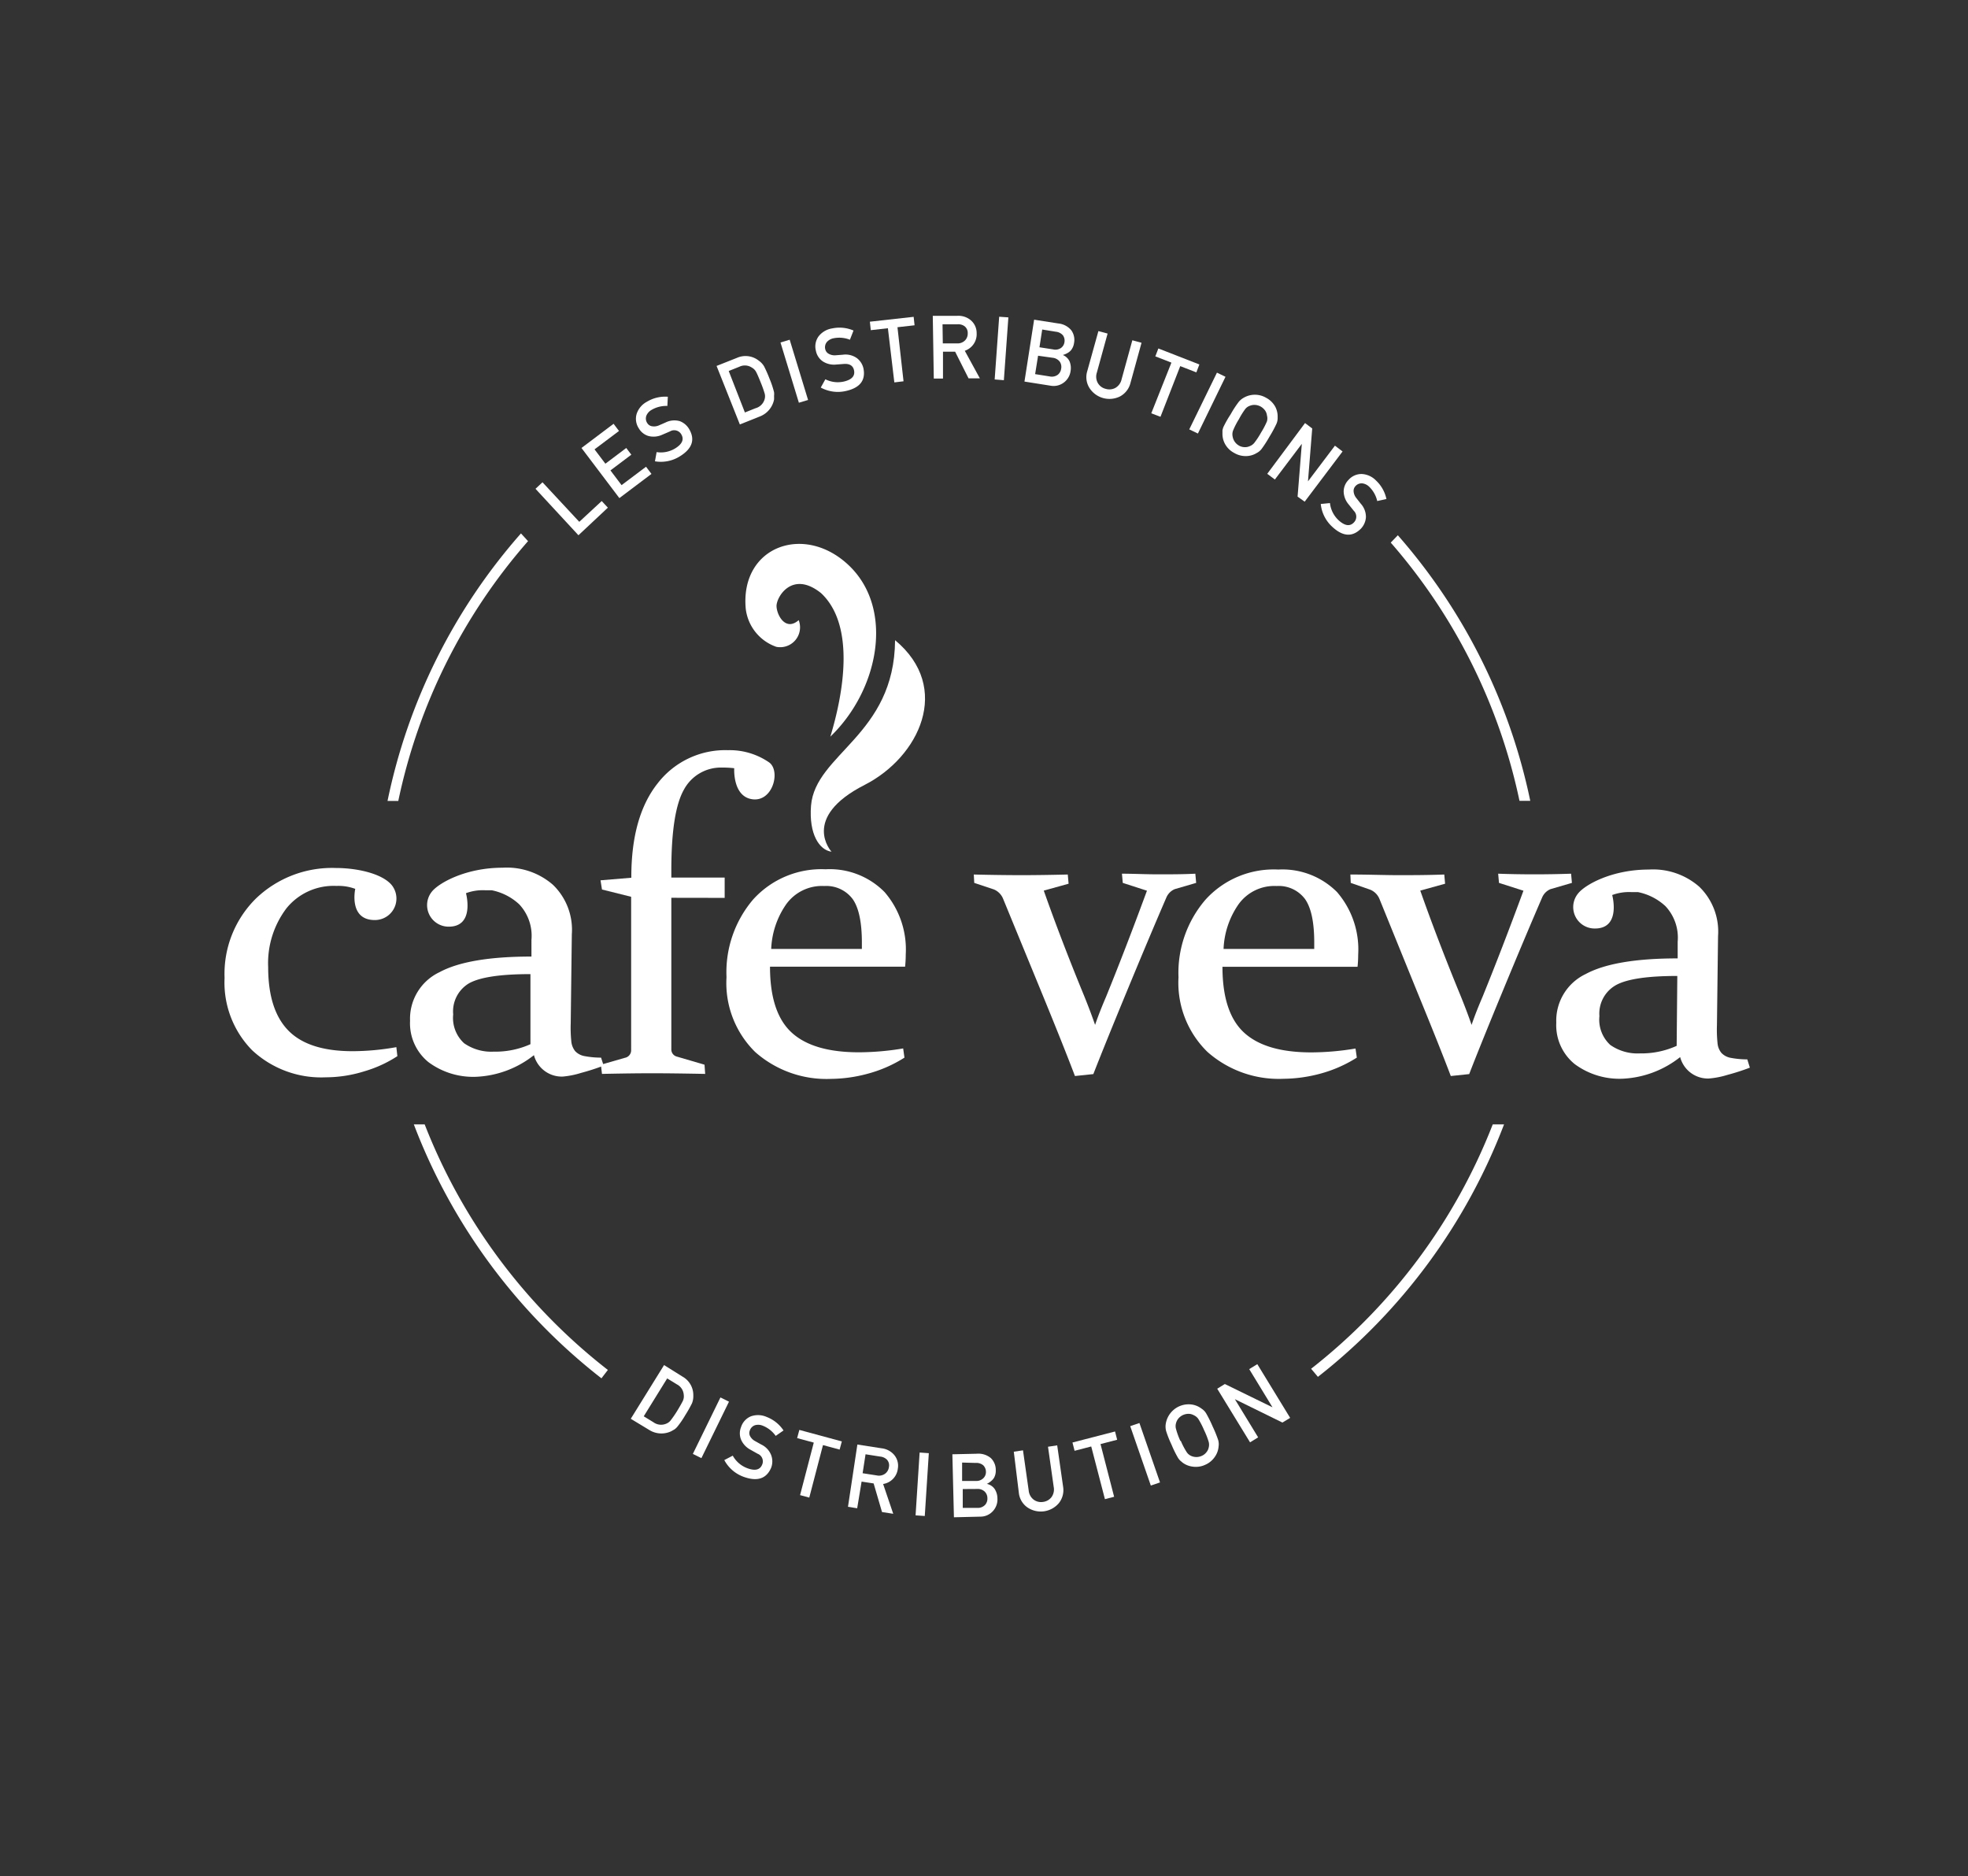 <svg id="Layer_1" data-name="Layer 1" xmlns="http://www.w3.org/2000/svg" viewBox="0 0 214 204"><rect x="0" y="0" width="214" height="204" fill="#333333" stroke="none"/><defs><style>.cls-1,.cls-2{fill:#fff;}.cls-2{fill-rule:evenodd;}</style></defs><title>CafeVeva_Wordmark_Resp-02</title><path class="cls-1" d="M151.23,59a62.22,62.22,0,0,1,14,28.08h1.17A63.28,63.28,0,0,0,152,58.2Z"/><path class="cls-1" d="M142.57,148.83a62.55,62.55,0,0,0,19.75-26.57h1.23a63.73,63.73,0,0,1-20.24,27.45Z"/><path class="cls-1" d="M56.65,58A63.26,63.26,0,0,0,42.14,87.09h1.17A62.16,62.16,0,0,1,57.42,58.84Z"/><path class="cls-1" d="M46.18,122.26H45A63.74,63.74,0,0,0,65.4,149.87l.7-.91A62.63,62.63,0,0,1,46.18,122.26Z"/><path class="cls-1" d="M43.21,114.84a13.45,13.45,0,0,1-3.57,1.64,14.16,14.16,0,0,1-4.22.66,11,11,0,0,1-8-2.94,10.48,10.48,0,0,1-3-7.86,11.51,11.51,0,0,1,3.41-8.64,11.94,11.94,0,0,1,8.69-3.32c2.28,0,5,.59,6.06,1.84a2.34,2.34,0,0,1-1.83,3.82c-2.87,0-2.12-3.39-2.12-3.39a5.26,5.26,0,0,0-2.05-.32,6.58,6.58,0,0,0-5.42,2.42,9.88,9.88,0,0,0-2,6.4q0,4.68,2.21,6.92t7,2.23a27.44,27.44,0,0,0,4.73-.44Z"/><path class="cls-1" d="M105.89,95.09q2.94.07,5.22.07,2.09,0,5-.07l.09,1-2.7.75q1.91,5.42,4.42,11.52c.43,1.07.82,2.09,1.16,3.08.34-1,.74-2,1.19-3.05q2.12-5.21,4.45-11.54L122.09,96l-.09-1c1.26,0,2.57.07,3.93.07s2.75,0,4.05-.07l.09,1-2.33.68a1.72,1.72,0,0,0-.91.91q-1.84,4.26-4.27,10.14t-3.67,9.06l-2,.21q-1.28-3.37-3.69-9.24l-4.13-10.05a1.84,1.84,0,0,0-1-1L105.94,96Z"/><path class="cls-1" d="M147.54,115a14.41,14.41,0,0,1-4.07,1.77,15.81,15.81,0,0,1-3.89.53,11.7,11.7,0,0,1-8.28-2.92,10.5,10.5,0,0,1-3.15-8.11,12.19,12.19,0,0,1,2.94-8.45A10,10,0,0,1,139,94.55,8.38,8.38,0,0,1,145.39,97a9.55,9.55,0,0,1,2.3,6.79,12.83,12.83,0,0,1-.07,1.33H132.93q0,5,2.35,7.16t7.35,2.15a29.48,29.48,0,0,0,4.77-.42Zm-4.63-11.82v-.7q0-3.3-1-4.72a3.57,3.57,0,0,0-3.09-1.42,4.79,4.79,0,0,0-4.15,2,9.12,9.12,0,0,0-1.62,4.84Z"/><path class="cls-1" d="M146.84,95.09c2,0,3.7.07,5.21.07s3.07,0,5-.07l.09,1-2.7.75q1.91,5.42,4.42,11.52c.43,1.07.82,2.09,1.16,3.08.34-1,.74-2,1.19-3.05q2.12-5.21,4.45-11.54L163,96l-.09-1q1.88.07,3.93.07t4-.07l.09,1-2.33.68a1.71,1.71,0,0,0-.91.91q-1.84,4.26-4.27,10.14t-3.66,9.06l-2,.21q-1.28-3.37-3.69-9.24L150,97.74a1.84,1.84,0,0,0-1-1L146.88,96Z"/><path class="cls-1" d="M190,115.19a9.69,9.69,0,0,1-1.82-.17,1.83,1.83,0,0,1-1-.54,1.94,1.94,0,0,1-.42-1.1,14.11,14.11,0,0,1-.06-1.91l.12-9.68a6.79,6.79,0,0,0-2.05-5.38,7.63,7.63,0,0,0-5.48-1.86h0c-4,0-6.92,1.64-7.68,2.59a2.33,2.33,0,0,0,1.83,3.82c2.87,0,1.87-3.64,1.87-3.64a5.3,5.3,0,0,1,2.05-.32c.25,0,.5,0,.74,0a6.17,6.17,0,0,1,3,1.53,5,5,0,0,1,1.33,3.87l0,1.81q-6.85,0-10,1.7a5.61,5.61,0,0,0-3.2,5.29,5.44,5.44,0,0,0,2,4.5,8.17,8.17,0,0,0,5.26,1.59,10.85,10.85,0,0,0,6.21-2.35,3.12,3.12,0,0,0,3.13,2.33,9.31,9.31,0,0,0,2-.39,24.39,24.39,0,0,0,2.45-.79Zm-7.68-1.47a9.31,9.31,0,0,1-4,.82,5.16,5.16,0,0,1-3.22-.92,3.73,3.73,0,0,1-1.18-3.13,3.55,3.55,0,0,1,1.79-3.37q1.79-1,6.68-1Z"/><path class="cls-1" d="M65.36,115a9.53,9.53,0,0,1-1.82-.17,1.84,1.84,0,0,1-1-.54,2,2,0,0,1-.42-1.11,14.45,14.45,0,0,1-.06-1.91l.12-9.68a6.79,6.79,0,0,0-2.05-5.38,7.63,7.63,0,0,0-5.48-1.86s0,0,0,0c-4,0-6.92,1.65-7.68,2.59a2.34,2.34,0,0,0,1.83,3.82c2.87,0,1.87-3.64,1.87-3.64a5.26,5.26,0,0,1,2.05-.32c.26,0,.5,0,.74,0a6.15,6.15,0,0,1,3,1.53,5,5,0,0,1,1.33,3.87l0,1.81q-6.85,0-10,1.7a5.6,5.6,0,0,0-3.2,5.28,5.44,5.44,0,0,0,2,4.5,8.16,8.16,0,0,0,5.26,1.59,10.85,10.85,0,0,0,6.21-2.35,3.13,3.13,0,0,0,3.13,2.33,9.37,9.37,0,0,0,2-.4,24.69,24.69,0,0,0,2.45-.79Zm-7.68-1.46a9.31,9.31,0,0,1-4,.81,5.15,5.15,0,0,1-3.22-.92,3.73,3.73,0,0,1-1.18-3.13A3.55,3.55,0,0,1,51,106.92q1.79-1,6.68-1Z"/><path class="cls-1" d="M98.35,115a14.35,14.35,0,0,1-4.07,1.77,15.66,15.66,0,0,1-3.89.54,11.7,11.7,0,0,1-8.27-2.92A10.52,10.52,0,0,1,79,106.25,12.19,12.19,0,0,1,81.9,97.8a10,10,0,0,1,7.87-3.28A8.37,8.37,0,0,1,96.19,97a9.54,9.54,0,0,1,2.3,6.79,12.48,12.48,0,0,1-.07,1.32H83.73q0,5,2.35,7.16t7.36,2.15a29.47,29.47,0,0,0,4.77-.42Zm-4.63-11.82v-.69q0-3.31-1-4.73a3.58,3.58,0,0,0-3.09-1.42,4.79,4.79,0,0,0-4.15,2,9.14,9.14,0,0,0-1.62,4.84Z"/><path class="cls-2" d="M90.42,92.61c-1.33-.18-2.47-1.91-2.23-5,.46-5.65,9.07-7.66,9.14-18,6.24,5.18,2.61,12.71-3.3,15.73C87,88.92,90.42,92.61,90.42,92.61Z"/><path class="cls-1" d="M90.29,80.1c1.41-4.64,2.76-12.07-1-15.6-3.15-2.54-4.89.44-4.85,1.43s1,2.74,2.41,1.5a2.16,2.16,0,0,1-2.44,2.9,5,5,0,0,1-3.32-4.16c-.61-6.8,6.46-9.33,11.3-4.61S95.59,75,90.29,80.1Z"/><path class="cls-1" d="M73,97.62v12.64c0,1.46,0,2.74,0,3.84a.8.8,0,0,0,.61.79l3,.88.07,1q-3.52-.07-5.78-.07t-5.44.07l-.12-1,2.61-.75a.83.83,0,0,0,.68-.77c0-1,0-2,0-3V97.51l-3.17-.79-.16-1,3.35-.28v-.09q0-6.56,2.86-10.17a9.29,9.29,0,0,1,7.66-3.61,7.54,7.54,0,0,1,4.48,1.34c1.25.93.39,4.27-1.81,4s-2-3.38-2-3.38a11,11,0,0,0-1.35-.07,4.56,4.56,0,0,0-4.12,2.4Q73,88.27,73,94.65v.77h5.8v2.21Z"/><path class="cls-1" d="M72.21,148.43l2,1.25a2.3,2.3,0,0,1,1.18,2.07,2.06,2.06,0,0,1-.15.85,13.73,13.73,0,0,1-.72,1.27,9.87,9.87,0,0,1-.87,1.27,1.75,1.75,0,0,1-.3.28l-.35.2a2.49,2.49,0,0,1-2.41-.14l-2-1.21ZM70,154l1.06.65a1.41,1.41,0,0,0,1.39.15,1.14,1.14,0,0,0,.48-.36,11.81,11.81,0,0,0,.69-1q.46-.76.63-1.11a1.18,1.18,0,0,0,.1-.67,1.38,1.38,0,0,0-.74-1.13l-1.06-.65Z"/><path class="cls-1" d="M78.34,151.95l.93.46-3,6.14-.93-.46Z"/><path class="cls-1" d="M81.28,159.65q1.25.46,1.6-.4a.89.89,0,0,0-.5-1.18l-.8-.45a2.24,2.24,0,0,1-1-1.09,1.82,1.82,0,0,1,0-1.35A1.87,1.87,0,0,1,81.66,154a2.33,2.33,0,0,1,1.73.08,3.85,3.85,0,0,1,1.81,1.46l-.85.59a3.14,3.14,0,0,0-1.39-1.1,1.3,1.3,0,0,0-.83-.07.89.89,0,0,0-.59.57.75.75,0,0,0,0,.58,1.32,1.32,0,0,0,.56.58l.68.38a2.13,2.13,0,0,1,1.08,1.16,1.94,1.94,0,0,1,0,1.35q-.76,1.81-3,1a3.88,3.88,0,0,1-2.1-1.82l.92-.48A3,3,0,0,0,81.28,159.65Z"/><path class="cls-1" d="M88.49,156.86l-1.81-.49.24-.89,4.62,1.25-.24.89-1.81-.49L88,162.84l-1-.27Z"/><path class="cls-1" d="M93.23,157.07l2.64.41a2.1,2.1,0,0,1,1.31.66,1.82,1.82,0,0,1,.45,1.55,1.9,1.9,0,0,1-1.6,1.67l1.1,3.24-1.22-.19L95,161.3l-1.31-.2L93.21,164l-1-.16Zm.57,3.12,1.55.24a1.13,1.13,0,0,0,.91-.2,1.06,1.06,0,0,0,.4-.7.91.91,0,0,0-.22-.82,1.19,1.19,0,0,0-.72-.33l-1.6-.25Z"/><path class="cls-1" d="M100,157.94l1,.07-.44,6.83-1-.07Z"/><path class="cls-1" d="M103.56,158.13l2.65-.06a2.11,2.11,0,0,1,1.53.47,1.78,1.78,0,0,1,.54,1.32,1.58,1.58,0,0,1-.18.81,1.35,1.35,0,0,1-.3.35,2.27,2.27,0,0,1-.49.33v0a1.37,1.37,0,0,1,.86.57,1.92,1.92,0,0,1,.29,1,1.87,1.87,0,0,1-.52,1.42,1.82,1.82,0,0,1-1.33.57l-2.88.07Zm1.06.9,0,2,1.5,0a1.07,1.07,0,0,0,.83-.32.93.93,0,0,0,.26-.69,1,1,0,0,0-.29-.69,1.16,1.16,0,0,0-.84-.26Zm.07,2.88,0,2.05,1.59,0a1.09,1.09,0,0,0,.84-.33,1,1,0,0,0,.25-.72,1,1,0,0,0-.29-.72,1.11,1.11,0,0,0-.85-.29Z"/><path class="cls-1" d="M110.24,157.85l1-.15.62,4.37a1.41,1.41,0,0,0,.55,1,1.34,1.34,0,0,0,1,.24,1.37,1.37,0,0,0,.93-.52,1.43,1.43,0,0,0,.24-1.11l-.62-4.37,1-.15.64,4.48a2.28,2.28,0,0,1-.45,1.79,2.58,2.58,0,0,1-3.41.49,2.22,2.22,0,0,1-.95-1.59Z"/><path class="cls-1" d="M118.66,157.28l-1.81.47-.23-.9,4.63-1.2.23.9-1.81.47,1.48,5.73-1,.26Z"/><path class="cls-1" d="M122.9,155.07l1-.34,2.24,6.46-1,.34Z"/><path class="cls-1" d="M127.4,157.1a11.49,11.49,0,0,1-.59-1.48,1.92,1.92,0,0,1-.06-.69,2.52,2.52,0,0,1,2.85-2.21,2.3,2.3,0,0,1,1.06.45,1.57,1.57,0,0,1,.49.5,13.3,13.3,0,0,1,.71,1.43,13.14,13.14,0,0,1,.6,1.47,1.59,1.59,0,0,1,.05.7,2.24,2.24,0,0,1-.37,1.08,2.44,2.44,0,0,1-1.08.92,2.41,2.41,0,0,1-1.39.2,2.29,2.29,0,0,1-1.07-.43l-.25-.21a1.86,1.86,0,0,1-.24-.29A11.47,11.47,0,0,1,127.4,157.1Zm1-.43a7.94,7.94,0,0,0,.63,1.21,1.13,1.13,0,0,0,.48.42,1.4,1.4,0,0,0,1.17,0,1.28,1.28,0,0,0,.52-.41,1.15,1.15,0,0,0,.23-.48,1.2,1.2,0,0,0,0-.64,8.62,8.62,0,0,0-.5-1.27,8.72,8.72,0,0,0-.63-1.22,1.19,1.19,0,0,0-.49-.4,1.23,1.23,0,0,0-.52-.15,1.52,1.52,0,0,0-.65.13,1.44,1.44,0,0,0-.51.39,1.31,1.31,0,0,0-.25.5,1.13,1.13,0,0,0,0,.63A8.1,8.1,0,0,0,128.35,156.67Z"/><path class="cls-1" d="M132.36,151l.83-.51,5.18,2.53h0l-2.53-4.15.88-.54,3.57,5.84-.84.51-5.17-2.54h0l2.53,4.15-.88.54Z"/><path class="cls-1" d="M58.23,53.15l.76-.71,4,4.3,2.44-2.26.67.72-3.2,3Z"/><path class="cls-1" d="M63.23,48.71l3.49-2.63.59.78-2.66,2,1.18,1.56,2.27-1.71.55.73-2.27,1.71,1.21,1.6,2.66-2,.59.78-3.49,2.63Z"/><path class="cls-1" d="M73.43,48.75q1.13-.7.66-1.51a.89.89,0,0,0-1.24-.33l-.84.36a2.24,2.24,0,0,1-1.49.14,1.81,1.81,0,0,1-1.06-.84A1.88,1.88,0,0,1,69.23,45a2.33,2.33,0,0,1,1.12-1.32,3.84,3.84,0,0,1,2.27-.54l-.05,1a3.14,3.14,0,0,0-1.72.43,1.29,1.29,0,0,0-.56.62.89.89,0,0,0,.09.81.75.75,0,0,0,.47.34,1.32,1.32,0,0,0,.81-.09l.71-.31a2.14,2.14,0,0,1,1.57-.14,2,2,0,0,1,1,.86q1,1.71-1,2.95a3.88,3.88,0,0,1-2.72.55l.18-1A3,3,0,0,0,73.43,48.75Z"/><path class="cls-1" d="M77.92,39.79l2.22-.88a2.3,2.3,0,0,1,2.36.3,2,2,0,0,1,.59.63,14,14,0,0,1,.59,1.34,9.86,9.86,0,0,1,.49,1.46,1.7,1.7,0,0,1,0,.41,3.64,3.64,0,0,1,0,.4,2.49,2.49,0,0,1-1.56,1.84l-2.16.86ZM81,44.85l1.15-.46a1.41,1.41,0,0,0,1-1,1.14,1.14,0,0,0,0-.6,11.83,11.83,0,0,0-.42-1.18q-.33-.83-.51-1.17a1.18,1.18,0,0,0-.48-.48,1.37,1.37,0,0,0-1.35-.08l-1.15.46Z"/><path class="cls-1" d="M84.87,37.24l1-.3,2,6.55-1,.3Z"/><path class="cls-1" d="M91.75,41.49q1.3-.3,1.12-1.21-.15-.75-1.06-.71l-.91.07a2.24,2.24,0,0,1-1.45-.36,1.81,1.81,0,0,1-.73-1.14A1.87,1.87,0,0,1,89,36.59a2.32,2.32,0,0,1,1.49-.88,3.84,3.84,0,0,1,2.32.23l-.39,1a3.14,3.14,0,0,0-1.77-.16,1.3,1.3,0,0,0-.73.4.89.89,0,0,0-.18.8.75.75,0,0,0,.34.47,1.31,1.31,0,0,0,.79.18l.78-.06a2.13,2.13,0,0,1,1.54.38,1.94,1.94,0,0,1,.71,1.15Q94.25,42,92,42.51a3.88,3.88,0,0,1-2.75-.37l.5-.9A3,3,0,0,0,91.75,41.49Z"/><path class="cls-1" d="M96.55,35.69l-1.86.21-.1-.92,4.76-.53.1.92-1.86.21.66,5.88-1,.12Z"/><path class="cls-1" d="M101.43,34.34l2.67,0a2.1,2.1,0,0,1,1.4.43,1.82,1.82,0,0,1,.7,1.45,1.9,1.9,0,0,1-1.29,1.92l1.64,3-1.23,0-1.46-2.9-1.32,0,0,2.92-1,0Zm1.09,3,1.57,0a1.13,1.13,0,0,0,.87-.35,1.06,1.06,0,0,0,.27-.76.91.91,0,0,0-.36-.77,1.19,1.19,0,0,0-.76-.2l-1.62,0Z"/><path class="cls-1" d="M108.65,34.44l1,.07-.49,6.83-1-.08Z"/><path class="cls-1" d="M112.45,34.76l2.62.41a2.11,2.11,0,0,1,1.42.74,1.78,1.78,0,0,1,.3,1.39,1.59,1.59,0,0,1-.32.77,1.34,1.34,0,0,1-.36.3,2.23,2.23,0,0,1-.54.23v0a1.38,1.38,0,0,1,.74.71,1.92,1.92,0,0,1,.11,1,1.87,1.87,0,0,1-.76,1.3,1.83,1.83,0,0,1-1.41.33l-2.85-.45Zm.43,3.92-.32,2,1.58.25a1.1,1.1,0,0,0,.88-.18,1,1,0,0,0,.37-.66,1,1,0,0,0-.15-.76,1.11,1.11,0,0,0-.79-.43Zm.45-2.85-.3,1.93,1.48.23a1.07,1.07,0,0,0,.87-.16.93.93,0,0,0,.37-.63,1,1,0,0,0-.16-.73,1.17,1.17,0,0,0-.78-.4Z"/><path class="cls-1" d="M119.44,36l1,.27-1.17,4.25a1.41,1.41,0,0,0,.11,1.13,1.34,1.34,0,0,0,.85.63,1.37,1.37,0,0,0,1.07-.11,1.43,1.43,0,0,0,.66-.92L123.13,37l1,.27-1.2,4.36a2.29,2.29,0,0,1-1.13,1.47,2.58,2.58,0,0,1-3.33-.91,2.21,2.21,0,0,1-.24-1.84Z"/><path class="cls-1" d="M127.38,39.43l-1.75-.68.33-.86,4.46,1.74-.33.86-1.75-.68-2.15,5.51-1-.38Z"/><path class="cls-1" d="M132.33,40.52l.93.45-3,6.17-.94-.45Z"/><path class="cls-1" d="M133.82,45.05a11.33,11.33,0,0,1,.87-1.34,1.89,1.89,0,0,1,.53-.45,2.42,2.42,0,0,1,2.47,0,2.4,2.4,0,0,1,1,1,2.3,2.3,0,0,1,.24,1.12,1.57,1.57,0,0,1-.12.68,13,13,0,0,1-.76,1.41,13.37,13.37,0,0,1-.86,1.34,1.59,1.59,0,0,1-.54.45,2.23,2.23,0,0,1-1.09.33,2.44,2.44,0,0,1-1.37-.35,2.39,2.39,0,0,1-1-1,2.28,2.28,0,0,1-.26-1.12c0-.11,0-.22,0-.32a2,2,0,0,1,.1-.36A11.57,11.57,0,0,1,133.82,45.05Zm.9.53a8,8,0,0,0-.63,1.22,1.14,1.14,0,0,0-.06.63,1.4,1.4,0,0,0,.66,1,1.28,1.28,0,0,0,.63.19,1.14,1.14,0,0,0,.53-.09,1.2,1.2,0,0,0,.53-.36,8.49,8.49,0,0,0,.75-1.14,8.62,8.62,0,0,0,.64-1.22,1.2,1.2,0,0,0,0-.63,1.24,1.24,0,0,0-.18-.51,1.51,1.51,0,0,0-.48-.45,1.44,1.44,0,0,0-.62-.19,1.31,1.31,0,0,0-.55.08,1.13,1.13,0,0,0-.52.35A8.33,8.33,0,0,0,134.72,45.58Z"/><path class="cls-1" d="M141.91,46l.78.59-.46,5.75h0l2.93-3.88.83.63-4.12,5.46L141.1,54l.46-5.74h0l-2.93,3.88-.83-.62Z"/><path class="cls-1" d="M145.57,56.58q1,.9,1.64.24a.89.89,0,0,0,0-1.28l-.57-.71a2.23,2.23,0,0,1-.53-1.4,1.81,1.81,0,0,1,.53-1.25,1.87,1.87,0,0,1,1.43-.64,2.32,2.32,0,0,1,1.57.72,3.84,3.84,0,0,1,1.12,2l-1,.22a3.13,3.13,0,0,0-.87-1.55,1.29,1.29,0,0,0-.74-.37.89.89,0,0,0-.76.3.75.75,0,0,0-.2.55,1.32,1.32,0,0,0,.3.75l.48.61a2.13,2.13,0,0,1,.56,1.48,2,2,0,0,1-.55,1.24q-1.39,1.39-3.11-.21a3.88,3.88,0,0,1-1.25-2.48l1-.1A3,3,0,0,0,145.57,56.58Z"/></svg>